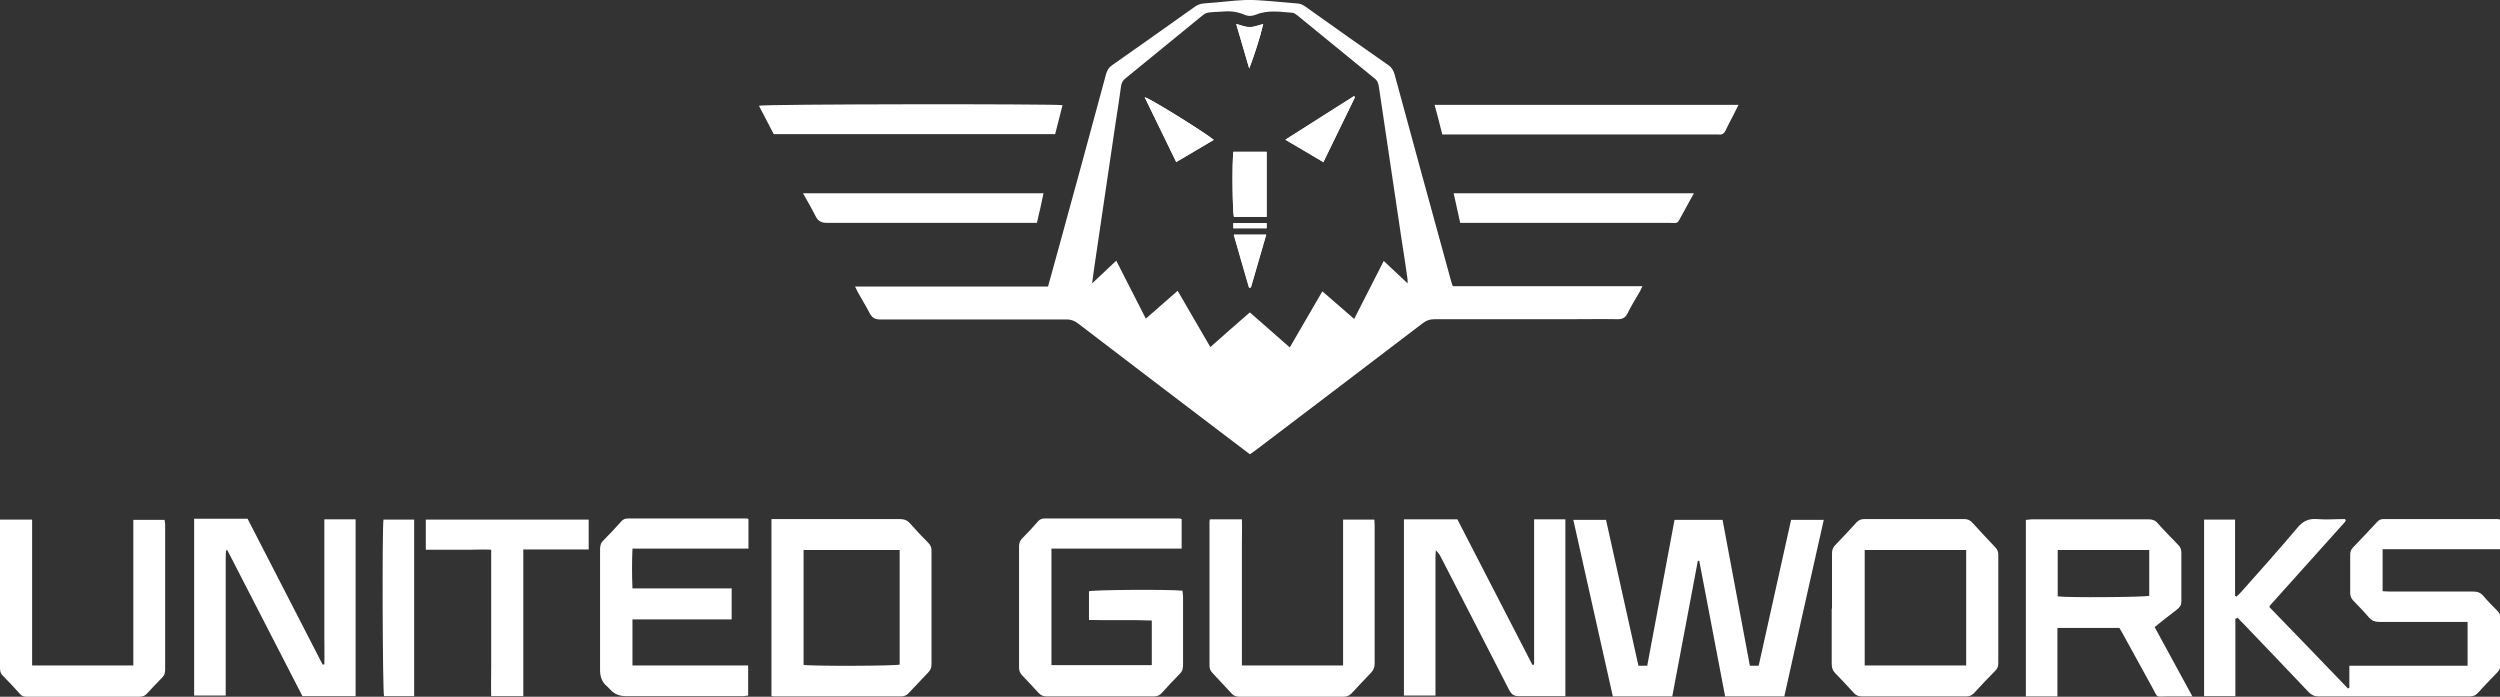 <?xml version="1.0" encoding="UTF-8"?>
<svg id="Layer_1" xmlns="http://www.w3.org/2000/svg" version="1.1" viewBox="0 0 879.5 245.1">
  <rect x="0" y="0" width="879.5" height="245.1" fill="#333333" stroke="none"/>
  <!-- Generator: Adobe Illustrator 29.0.1, SVG Export Plug-In . SVG Version: 2.1.0 Build 192)  -->
  <defs>
    <style>
      .st0 {
        fill: #fff;
      }
    </style>
  </defs>
  <path class="st0" d="M439.7,159.8c-2.6-2-5-3.8-7.4-5.6-17.6-13.4-35.3-26.8-52.9-40.3-1.4-1.1-2.8-1.6-4.6-1.5-21.7,0-43.3,0-65,0-2,0-3-.6-3.9-2.3-1.2-2.4-2.7-4.7-4-7.1-.3-.6-.6-1.2-1.1-2.2h67.9c1.3-4.6,2.5-9,3.7-13.4,5.6-20.4,11.2-40.8,16.7-61.3.4-1.4,1-2.4,2.2-3.2,9.7-6.8,19.3-13.6,29-20.5,1-.7,2-1.1,3.3-1.2,4.9-.3,9.7-1,14.6-1.2,2.9-.1,5.9.2,8.8.4,3,.2,6,.6,9.1.8,1.2,0,2.1.4,3.1,1.1,9.7,6.9,19.4,13.8,29.2,20.6,1.2.8,1.8,1.9,2.2,3.2,6.5,23.9,13,47.8,19.6,71.7.2.9.5,1.8.9,2.9h66.7c-.5,1-.7,1.6-1.1,2.2-1.4,2.4-2.9,4.8-4.1,7.3-.8,1.6-1.8,2.1-3.5,2.1-5.6-.1-11.2,0-16.8,0-15.8,0-31.7,0-47.5,0-1.7,0-3,.4-4.4,1.5-19.4,14.8-38.9,29.6-58.4,44.4-.6.5-1.3.9-2.1,1.5ZM453.7,122.3c3.9-6.7,7.6-13.1,11.5-19.8,3.8,3.3,7.4,6.4,11.2,9.7,3.5-6.9,6.9-13.5,10.4-20.4,2.8,2.6,5.4,5.1,8.4,7.9,0-1,0-1.5-.1-2-.6-4.4-1.3-8.9-2-13.3-2.7-17.9-5.3-35.9-8-53.8-.2-1.2-.4-2.1-1.4-2.9-9.1-7.4-18.2-14.9-27.3-22.3-.5-.4-1.1-.8-1.6-.9-4.3-.3-8.6-1.1-12.8.6-1.5.6-2.9.7-4.4,0-2.6-1.1-5.3-1.3-8-1-1.4.1-2.9.1-4.3.3-.7.1-1.6.4-2.1.9-9.1,7.4-18.2,14.9-27.3,22.3-.9.7-1.3,1.5-1.5,2.6-.6,4.3-1.2,8.5-1.9,12.8-2.5,17.2-5.1,34.3-7.6,51.5-.2,1.5-.4,3.1-.7,5.2,3.1-2.9,5.7-5.4,8.5-8,3.5,6.9,6.9,13.6,10.4,20.4,3.8-3.3,7.4-6.5,11.2-9.8,3.9,6.7,7.6,13.1,11.5,19.8,4.7-4.2,9.3-8.2,13.9-12.2,4.7,4.1,9.2,8.1,13.9,12.2Z"/>
  <path class="st0" d="M786.4,217.7v27.2h-11v-62.1h10.9v26.8c.2,0,.3.2.5.3.6-.6,1.2-1.1,1.7-1.7,6.6-7.4,13.2-14.8,19.6-22.4,1.9-2.3,3.8-3.4,6.9-3.2,3.3.3,6.7,0,10,0,.1.2.1.3.2.4,0,0,0,.2,0,.2-.1.2-.2.4-.4.6-8.8,9.8-17.5,19.5-26.3,29.3,0,0,0,.1-.1.5,9.1,9.4,18.4,19,27.6,28.6l.5-.2v-7.8h41.6v-15.4h-2.6c-9.4,0-18.9,0-28.3,0-1.7,0-2.8-.4-3.9-1.7-1.7-2-3.6-3.9-5.4-5.8-.8-.8-1.1-1.6-1.1-2.8,0-4.5,0-9,0-13.4,0-1,.3-1.8,1-2.5,2.8-2.9,5.6-5.9,8.4-8.9.6-.7,1.3-1.1,2.3-1.1,13.4,0,26.7,0,40.1,0,.2,0,.5,0,.9.2v10.4h-41.3v14.8c.8,0,1.7.1,2.5.1,9.8,0,19.5,0,29.3,0,1.6,0,2.7.4,3.7,1.6,1.5,1.8,3.1,3.4,4.8,5.1.8.8,1.3,1.7,1.2,2.9,0,5.4,0,10.7,0,16.1,0,1-.3,1.8-1,2.6-2.3,2.4-4.7,4.8-6.9,7.3-.9,1-1.8,1.3-3.1,1.3-17.7,0-35.3,0-53,0-1.5,0-2.5-.5-3.5-1.5-7.6-8-15.2-16-22.9-24-.7-.7-1.4-1.4-2.1-2.2l-.5.3Z"/>
  <path class="st0" d="M627.7,245h-20.8c-3-15.9-6.1-31.8-9.1-47.7-.2,0-.3,0-.5,0-3,15.9-6,31.7-9,47.7h-20.9c-4.6-20.7-9.3-41.3-13.9-62.1h11.5c3.8,17,7.6,34.1,11.4,51.3h3.1c3.2-17.1,6.4-34.1,9.6-51.3h16.9c3.2,17,6.4,34.1,9.6,51.3h3.1c3.8-17,7.6-34.1,11.4-51.3h11.5c-4.7,20.8-9.3,41.4-13.9,62.2Z"/>
  <path class="st0" d="M125.1,244.9h-18.7c-8.7-17-17.6-34.1-26.4-51.3-.2,0-.4,0-.5,0,0,.8-.1,1.6-.1,2.4,0,15.3,0,30.6,0,45.8v2.9h-11.1v-62.2c6.3,0,12.4,0,18.8,0,8.8,17.1,17.6,34.2,26.4,51.3.2,0,.4,0,.6-.1.1-3.4,0-6.8,0-10.1,0-3.4,0-6.7,0-10.1v-30.8h11v62.1Z"/>
  <path class="st0" d="M493.9,182.7h18.8c8.8,17.1,17.6,34.1,26.4,51.2.2,0,.4,0,.6-.1,0-2.8,0-5.6,0-8.5,0-2.8,0-5.6,0-8.4v-34.2h11v62.2c-1.2,0-2.3,0-3.4,0-4.3,0-8.6,0-13,0-1.7,0-2.5-.6-3.3-2-8-15.7-16.1-31.3-24.1-46.9-.4-.8-.9-1.6-1.8-2.4,0,.8-.1,1.6-.1,2.4,0,15.3,0,30.6,0,45.8s0,1.9,0,2.9h-11.1v-62.2Z"/>
  <path class="st0" d="M369.9,193.2v40.8h35.3v-15.7c-7.3-.3-14.6,0-22.1-.2v-10.1c1.7-.5,27.6-.7,32.9-.2,0,.6.2,1.3.2,2,0,8.1,0,16.2,0,24.2,0,1.3-.3,2.3-1.3,3.2-2.1,2.1-4.1,4.3-6.1,6.5-.8.9-1.6,1.3-2.9,1.3-12.6,0-25.1,0-37.7,0-1.2,0-2.1-.4-2.9-1.3-1.9-2.1-3.8-4.1-5.7-6.1-.8-.8-1.1-1.7-1.1-2.8,0-14.2,0-28.3,0-42.5,0-1.2.3-2.1,1.2-3,1.9-1.9,3.7-3.8,5.4-5.8.6-.7,1.3-1.1,2.3-1.1,15.8,0,31.5,0,47.3,0,.2,0,.5,0,1,.2,0,1.7,0,3.4,0,5.1,0,1.7,0,3.3,0,5.3h-45.9Z"/>
  <path class="st0" d="M271.4,182.6h2.6c14.1,0,28.3,0,42.4,0,1.7,0,2.8.4,3.9,1.7,2,2.3,4.1,4.5,6.2,6.6.8.8,1.2,1.6,1.2,2.7,0,13.4,0,26.7,0,40.1,0,1.1-.3,2-1.1,2.8-2.3,2.4-4.6,4.9-6.9,7.3-.7.8-1.5,1.2-2.7,1.2-14.7,0-29.4,0-44.1,0-.5,0-.9,0-1.5-.1v-62.3ZM282.7,193.4v40.5c2.9.5,32.1.4,33.8-.1v-40.3h-33.8Z"/>
  <path class="st0" d="M771.4,245c-3.3,0-6.2,0-9,0-4.3,0-3.1.7-5.2-3.1-3.5-6.4-7-12.7-10.5-19.1-.3-.6-.7-1.2-1.1-1.9h-21.8v24.1h-11.1v-62.1c.7,0,1.4-.2,2.1-.2,13.7,0,27.3,0,41,0,1.4,0,2.4.3,3.3,1.4,2.3,2.6,4.7,5,7.1,7.5.8.8,1.2,1.6,1.2,2.7,0,5.8,0,11.5,0,17.3,0,1.3-.5,2-1.5,2.8-2.6,2-5.2,4-7.9,6.2,4.4,8.1,8.8,16.2,13.4,24.6ZM756.1,193.5h-32.2v16.3c3.2.5,30.5.3,32.2-.2v-16.1Z"/>
  <path class="st0" d="M644.5,214.1c0-6.5,0-13,0-19.4,0-1.2.3-2.1,1.2-3,2.5-2.6,5-5.2,7.4-7.9.8-.9,1.7-1.2,2.9-1.2,11.7,0,23.3,0,35,0,1.2,0,2.1.4,2.9,1.3,2.6,2.9,5.3,5.7,8,8.6.8.8,1.1,1.6,1.1,2.7,0,12.7,0,25.4,0,38.1,0,1-.2,1.8-1,2.6-2.6,2.6-5.1,5.3-7.6,8-.8.8-1.6,1.1-2.7,1.1-12.2,0-24.5,0-36.7,0-1.2,0-2.1-.4-2.9-1.3-2.1-2.3-4.2-4.6-6.4-6.8-1-1-1.3-2-1.3-3.4,0-6.5,0-13,0-19.4ZM691.7,234.1v-40.6h-35.7v40.6h35.7Z"/>
  <path class="st0" d="M257.4,207.2v10.7h-34.9v16.2h40.7v10.6c-.5,0-1.1.2-1.7.2-13.8,0-27.5,0-41.3,0-2.2,0-4.1-.7-5.5-2.3-.4-.4-.8-.8-1.2-1.2-1.8-1.5-2.4-3.4-2.4-5.7,0-8,0-16,0-24,0-6.2,0-12.3,0-18.5,0-1.3.3-2.3,1.3-3.2,2.1-2.1,4.1-4.3,6.1-6.5.6-.7,1.3-1.1,2.3-1.1,13.9,0,27.8,0,41.7,0,.2,0,.5,0,.8.2v10.4h-40.8c-.2,4.7-.2,9.2,0,14h35Z"/>
  <path class="st0" d="M0,182.8h11.3v51.3h35.6v-51.2h11c0,.5.2,1,.2,1.5,0,17,0,34.1,0,51.1,0,1.1-.2,2-1,2.8-1.8,1.8-3.5,3.7-5.3,5.6-.7.8-1.5,1.2-2.7,1.2-13.3,0-26.5,0-39.8,0-.9,0-1.7-.2-2.3-1-2-2.2-4-4.4-6.1-6.5C0,236.7,0,235.7,0,234.5c0-11.4,0-22.7,0-34.1,0-5,0-10.1,0-15.1v-2.6Z"/>
  <path class="st0" d="M425.8,182.7h11.1c.1,2.9,0,5.8,0,8.6,0,2.8,0,5.6,0,8.4v34.4h35.6v-51.3h11c0,.7.1,1.3.1,1.9,0,16.2,0,32.5,0,48.7,0,1.4-.4,2.4-1.4,3.4-2.2,2.3-4.4,4.6-6.6,7-.8.9-1.7,1.3-2.9,1.3-12.2,0-24.5,0-36.7,0-1.1,0-2-.3-2.7-1.1-2.2-2.4-4.5-4.8-6.7-7.2-.7-.7-1.1-1.5-1.1-2.5,0-16.8,0-33.6,0-50.4,0-.3,0-.6.1-1.1Z"/>
  <path class="st0" d="M149.8,193.3v-10.5h57.3v10.5h-23c0,5.9,0,11.6,0,17.2,0,5.8,0,11.5,0,17.3s0,11.3,0,17.1h-11.3c-.1-3.4,0-6.8,0-10.2,0-3.4,0-6.9,0-10.3v-31c-2.6-.2-5.2,0-7.7,0-2.5,0-5,0-7.4,0s-5.1,0-7.8,0Z"/>
  <path class="st0" d="M272.2,47.2c-1.7-3.3-3.5-6.7-5.2-10,1.8-.6,103.6-.7,106.8-.2-.9,3.4-1.7,6.8-2.6,10.2h-99Z"/>
  <path class="st0" d="M611.6,36.9c-.7,1.4-1.3,2.6-1.9,3.8-.9,1.7-1.8,3.4-2.6,5.1-.5,1.2-1.3,1.7-2.6,1.5-.2,0-.5,0-.7,0-31.3,0-62.5,0-93.8,0h-2.6c-.9-3.5-1.7-6.8-2.7-10.4h106.9Z"/>
  <path class="st0" d="M595.9,68c-1.4,2.6-2.7,5-4,7.3-2.2,3.8-1,3.1-5.3,3.1-23.3,0-46.7,0-70,0h-2.9c-.8-3.6-1.5-6.9-2.3-10.4h84.6Z"/>
  <path class="st0" d="M364.8,78.4h-2.8c-23.7,0-47.3,0-71,0-2.1,0-3.2-.6-4.1-2.4-1.3-2.6-2.8-5.2-4.4-8h84.6c-.4,1.8-.7,3.5-1.1,5.2-.4,1.6-.8,3.3-1.2,5.2Z"/>
  <path class="st0" d="M145.7,244.9h-10.6c-.5-1.7-.7-58.2-.2-62.1h10.8v62.1Z"/>
  <path class="st0" d="M433.9,53.4c-.5,4.2-.3,21.2.2,22.9h11.5v-22.9h-11.7ZM465.6,57c3.8-7.8,7.4-15.3,11.1-22.8-.1-.1-.2-.2-.4-.3-7.9,5-15.9,10.1-24.1,15.3,4.6,2.7,8.9,5.2,13.4,7.9ZM427,49.2c-3.6-2.9-22.6-14.7-24.3-15,3.7,7.6,7.3,15.1,11.1,22.8,4.5-2.6,8.8-5.2,13.2-7.8ZM439.5,101.2c.2,0,.3,0,.5,0,1.8-6.2,3.6-12.3,5.4-18.6h-11.4c1.8,6.4,3.6,12.5,5.4,18.7ZM439.5,24.1c1.9-5.1,3.6-10.2,4.9-15.6-1.8.5-3.3,1.1-4.8,1.1-1.4,0-2.8-.7-4.7-1.1,1.6,5.5,3.1,10.6,4.6,15.7ZM433.9,80.3h11.7v-1.8h-11.7v1.8Z"/>
  <path class="st0" d="M433.9,53.4h11.7v22.9h-11.5c-.5-1.7-.7-18.7-.2-22.9Z"/>
  <path class="st0" d="M465.6,57c-4.5-2.7-8.8-5.2-13.4-7.9,8.2-5.2,16.2-10.3,24.1-15.3.1.1.2.2.4.3-3.6,7.5-7.3,15-11.1,22.8Z"/>
  <path class="st0" d="M427,49.2c-4.4,2.6-8.7,5.1-13.2,7.8-3.7-7.7-7.4-15.2-11.1-22.8,1.7.3,20.7,12.1,24.3,15Z"/>
  <path class="st0" d="M439.5,101.2c-1.8-6.2-3.6-12.4-5.4-18.7h11.4c-1.8,6.3-3.6,12.5-5.4,18.6-.2,0-.3,0-.5,0Z"/>
  <path class="st0" d="M439.5,24.1c-1.5-5.1-3-10.2-4.6-15.7,1.8.5,3.2,1.1,4.7,1.1,1.5,0,2.9-.6,4.8-1.1-1.3,5.4-3,10.5-4.9,15.6Z"/>
  <path class="st0" d="M433.9,80.3v-1.8h11.7v1.8h-11.7Z"/>
</svg>